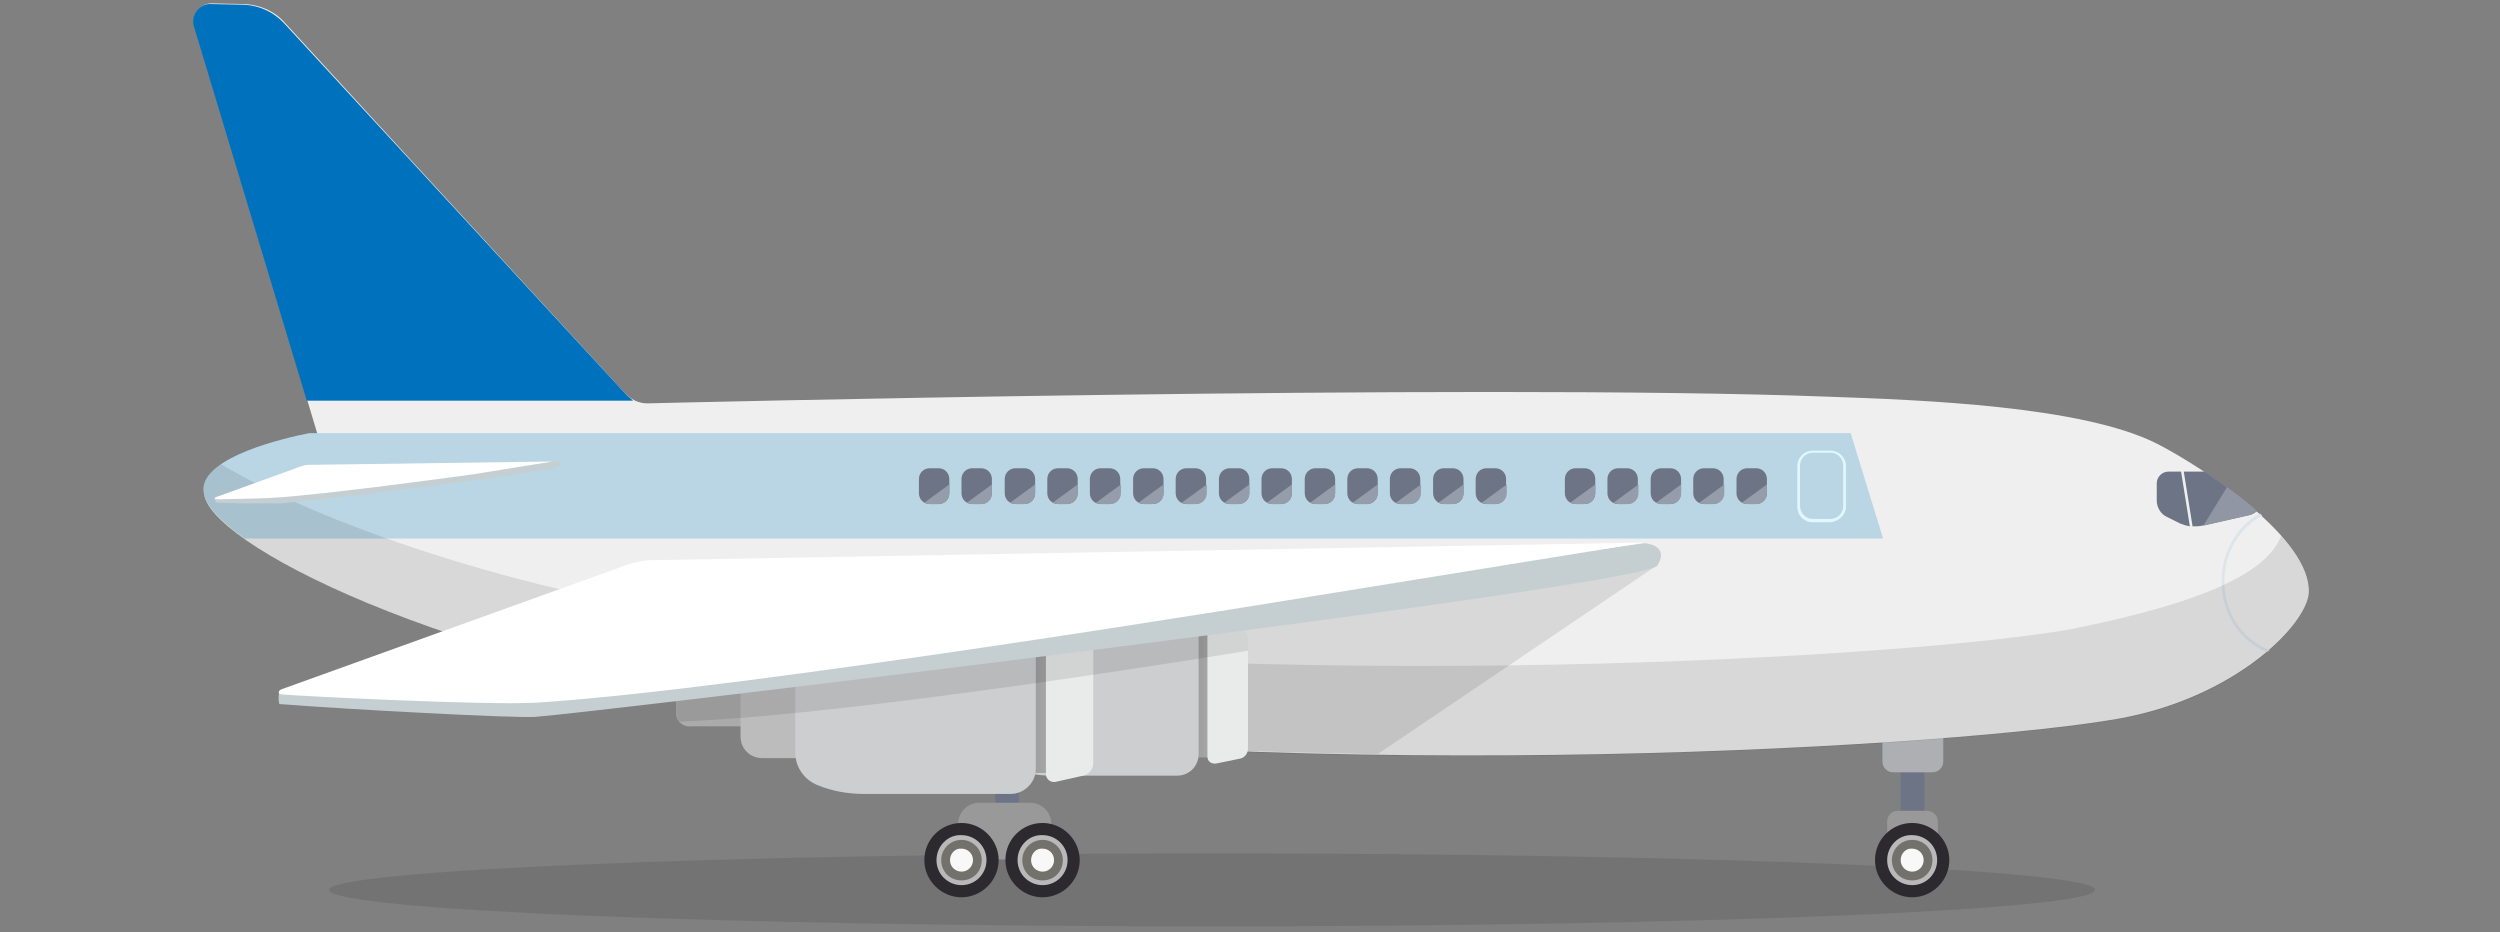 <?xml version="1.0" encoding="utf-8"?>
<!-- Generator: Adobe Illustrator 27.9.0, SVG Export Plug-In . SVG Version: 6.00 Build 0)  -->
<svg version="1.1" id="图层_1" xmlns="http://www.w3.org/2000/svg" xmlns:xlink="http://www.w3.org/1999/xlink" x="0px" y="0px"
	 viewBox="0 0 370 138" style="enable-background:new 0 0 370 138;" xml:space="preserve">
<rect x="0" y="0" width="370" height="138" fill="#808080" stroke="none"/>
<style type="text/css">
	.st0{opacity:0.1;fill:#020202;}
	.st1{fill:#6D7485;}
	.st2{fill:#ADAFB2;}
	.st3{fill:#999999;}
	.st4{fill:#2D2A2F;}
	.st5{fill:#B9B9B9;}
	.st6{fill:#73716B;}
	.st7{fill:#F9F8F9;}
	.st8{fill:#EFEFEF;}
	.st9{fill:#BAD6E5;}
	.st10{fill:#DCE5EA;}
	.st11{fill:url(#SVGID_1_);}
	.st12{opacity:0.5;}
	.st13{fill:url(#SVGID_00000113325190886862273070000005596032729272664241_);}
	.st14{fill:#C5CFD1;}
	.st15{fill:#FFFFFF;}
	.st16{fill:#ABABAB;}
	.st17{fill:url(#SVGID_00000167381448368988642590000001128722955125132212_);}
	.st18{fill:#E9EAEA;}
	.st19{fill:#BCBCBC;}
	.st20{fill:#CCCED0;}
	.st21{fill:url(#SVGID_00000018925489877073774240000016069204962128017057_);}
	.st22{fill:#E1F7FF;}
	.st23{fill:#9096A3;}
	.st24{fill:#969DAA;}
	.st25{fill:#0071BC;}
</style>
<g>
	<path class="st0" d="M48.7,131.7c0,3,58.5,5.4,130.7,5.4s130.7-2.4,130.7-5.4c0-3-58.5-5.4-130.7-5.4S48.7,128.8,48.7,131.7z"/>
	<rect x="281.3" y="103.1" class="st1" width="3.5" height="24.2"/>
	<path class="st2" d="M287.6,112.7c0,0.9-0.7,1.6-1.6,1.6h-5.8c-0.9,0-1.6-0.7-1.6-1.6V108h9V112.7z"/>
	<path class="st3" d="M286.8,121.6c0-0.9-0.7-1.6-1.6-1.6h-4.3c-0.9,0-1.6,0.7-1.6,1.6v6.8h7.5V121.6z"/>
	<g>
		<path class="st4" d="M277.5,127.3c0,3,2.5,5.5,5.5,5.5c3,0,5.5-2.5,5.5-5.5c0-3-2.5-5.5-5.5-5.5
			C280,121.8,277.5,124.2,277.5,127.3z"/>
		<path class="st5" d="M279.3,127.3c0,2.1,1.7,3.7,3.7,3.7c2.1,0,3.7-1.7,3.7-3.7c0-2.1-1.7-3.7-3.7-3.7
			C281,123.5,279.3,125.2,279.3,127.3z"/>
		<path class="st6" d="M280,127.3c0,1.7,1.3,3,3,3c1.7,0,3-1.3,3-3c0-1.7-1.3-3-3-3C281.4,124.3,280,125.6,280,127.3z"/>
		<path class="st7" d="M281.3,127.3c0,1,0.8,1.7,1.7,1.7c1,0,1.7-0.8,1.7-1.7c0-1-0.8-1.7-1.7-1.7
			C282.1,125.5,281.3,126.3,281.3,127.3z"/>
	</g>
	<path class="st8" d="M92.4,58.1c0.9,1,2.1,1.6,3.4,1.6c0,0,121.3-3,174.5-1c14.4,0.5,38,1.4,49,7c7,3.6,22.8,14.1,22.4,22
		c-0.2,4.6-10.6,15.4-27.8,18.6c-22.5,4.1-117.6,10.2-194.5-0.4c-54.1-7.4-89.1-25.8-89.2-33c0-5.8,16.8-8.6,16.8-8.6L28.8,3.8
		c-0.5-1.7,0.8-3.3,2.5-3.3l4.9,0.1c2.2,0.1,4.4,1,5.9,2.7L92.4,58.1z"/>
	<path class="st0" d="M245.2,83.7l-41.3,27.9c0,0-24.1-0.4-35.2-1.2l5.2-24.8L245.2,83.7z"/>
	<path class="st9" d="M273.9,64.1H45.8c-3.6,0.7-15.8,3.5-15.7,8.4c0,1.8,2,4.3,6.1,7.2l242.5,0L273.9,64.1z"/>
	<path class="st10" d="M329.2,86c0-4.2,2.3-7.9,5.6-9.7c-0.1-0.1-0.2-0.2-0.4-0.3c-3.4,1.9-5.6,5.7-5.6,10c0,4.8,2.7,8.9,6.7,10.5
		c0.1-0.1,0.3-0.2,0.4-0.3C331.9,94.7,329.2,90.8,329.2,86z"/>
	<path class="st0" d="M32.7,68.7c14,8.3,42.3,18.9,79.4,24c76.9,10.5,172,4.5,194.5,0.4c21-4.2,29.1-8.8,31-13.8
		c2.6,2.9,4.3,5.8,4.1,8.5c-0.2,4.6-10.7,15.5-27.9,18.6c-22.7,4.1-117.6,10.2-194.5-0.4c-26.8-3.7-48.5-10.1-63.9-16.3
		C39.5,83.2,30.6,76.8,30.1,73C29.9,71.2,31.1,69.8,32.7,68.7z"/>
	
		<linearGradient id="SVGID_1_" gradientUnits="userSpaceOnUse" x1="-8487.375" y1="87.842" x2="-8450.189" y2="87.842" gradientTransform="matrix(-1 0 0 1 -8344.276 0)">
		<stop  offset="0" style="stop-color:#F0F0F0"/>
		<stop  offset="0.125" style="stop-color:#E8E8E8"/>
		<stop  offset="0.682" style="stop-color:#CBCBCB"/>
		<stop  offset="1" style="stop-color:#C0C0C0"/>
	</linearGradient>
	<polygon class="st11" points="105.9,86.1 126.2,85.6 143.1,87.4 122.8,90 	"/>
	<g class="st12">
		
			<linearGradient id="SVGID_00000145016104747825169840000001627592092851089822_" gradientUnits="userSpaceOnUse" x1="-8480.311" y1="87.223" x2="-8480.055" y2="95.935" gradientTransform="matrix(-1 0 0 1 -8344.276 0)">
			<stop  offset="0" style="stop-color:#FFFFFF"/>
			<stop  offset="1" style="stop-color:#000000"/>
		</linearGradient>
		<path style="fill:url(#SVGID_00000145016104747825169840000001627592092851089822_);" d="M118.4,92.8c2.6-1.4,9.1-4.2,20.2-3.9
			c4.6,0.1,9.9,1.4,14.2,2.5c0.9,0.2,1.6,0.8,1.6,1.6v3.8c0-0.8-0.7-1.4-1.6-1.6c-4.3-1-9.6-2.4-14.2-2.5
			c-11.1-0.3-17.6,2.5-20.2,3.9c-0.8,0.5-1.3,1.3-1.3,2.2V95C117.1,94.1,117.6,93.2,118.4,92.8z"/>
	</g>
	<g>
		<path class="st14" d="M82.4,68.2l-0.6,0.1l-40.5,5.3l-9.4,0.1c-0.3,0,0,0.7,0.3,0.7c3,0.1,2.9,0.1,9.1,0.1
			c2.3,0,41.1-4.7,41.5-5.5C83.3,68.1,82.4,68.2,82.4,68.2z"/>
		<path class="st15" d="M45.7,68.8c-0.4,0-0.7,0.1-1.1,0.2l-12.7,4.6c-0.2,0.1-0.1,0.3,0.1,0.3c0,0,6-0.1,8-0.2
			c7.6-0.4,30-3.5,30-3.5l11.8-1.9L45.7,68.8z"/>
	</g>
	<g>
		<rect x="147.3" y="103.1" class="st1" width="3.5" height="24.2"/>
		<path class="st3" d="M155.6,122c0-1.8-1.4-3.2-3.2-3.2H145c-1.8,0-3.2,1.4-3.2,3.2v5.2h13.8V122z"/>
		<g>
			<path class="st4" d="M136.8,127.3c0,3,2.5,5.5,5.5,5.5c3,0,5.5-2.5,5.5-5.5c0-3-2.5-5.5-5.5-5.5
				C139.3,121.8,136.8,124.2,136.8,127.3z"/>
			<path class="st5" d="M138.6,127.3c0,2.1,1.7,3.7,3.7,3.7c2.1,0,3.7-1.7,3.7-3.7c0-2.1-1.7-3.7-3.7-3.7
				C140.3,123.5,138.6,125.2,138.6,127.3z"/>
			<path class="st6" d="M139.3,127.3c0,1.7,1.3,3,3,3c1.7,0,3-1.3,3-3c0-1.7-1.4-3-3-3C140.7,124.3,139.3,125.6,139.3,127.3z"/>
			<path class="st7" d="M140.6,127.3c0,1,0.8,1.7,1.7,1.7c1,0,1.7-0.8,1.7-1.7c0-1-0.8-1.7-1.7-1.7
				C141.4,125.5,140.6,126.3,140.6,127.3z"/>
		</g>
		<g>
			<path class="st4" d="M148.8,127.3c0,3,2.5,5.5,5.5,5.5c3,0,5.5-2.5,5.5-5.5c0-3-2.5-5.5-5.5-5.5
				C151.3,121.8,148.8,124.2,148.8,127.3z"/>
			<path class="st5" d="M150.6,127.3c0,2.1,1.7,3.7,3.7,3.7c2.1,0,3.7-1.7,3.7-3.7c0-2.1-1.7-3.7-3.7-3.7
				C152.3,123.5,150.6,125.2,150.6,127.3z"/>
			<path class="st6" d="M151.3,127.3c0,1.7,1.3,3,3,3c1.7,0,3-1.3,3-3c0-1.7-1.4-3-3-3C152.7,124.3,151.3,125.6,151.3,127.3z"/>
			<path class="st7" d="M152.6,127.3c0,1,0.8,1.7,1.7,1.7c1,0,1.7-0.8,1.7-1.7c0-1-0.8-1.7-1.7-1.7
				C153.4,125.5,152.6,126.3,152.6,127.3z"/>
		</g>
	</g>
	<g>
		<path class="st16" d="M131.9,104.7c0,0.7,0.6,1.3,1.3,1.4h6.9v-6.2l-6.9,0.1c-0.8,0.1-1.3,0.7-1.3,1.4V104.7z"/>
		
			<linearGradient id="SVGID_00000152969387410585476020000011779533395747463835_" gradientUnits="userSpaceOnUse" x1="-8530.299" y1="102.932" x2="-8511.371" y2="102.932" gradientTransform="matrix(-1 0 0 1 -8344.276 0)">
			<stop  offset="0" style="stop-color:#FFFFFF"/>
			<stop  offset="3.217137e-02" style="stop-color:#F3F3F3"/>
			<stop  offset="0.122" style="stop-color:#D5D5D5"/>
			<stop  offset="0.223" style="stop-color:#BDBDBD"/>
			<stop  offset="0.336" style="stop-color:#ABABAB"/>
			<stop  offset="0.47" style="stop-color:#9E9E9E"/>
			<stop  offset="0.643" style="stop-color:#969696"/>
			<stop  offset="1" style="stop-color:#949494"/>
		</linearGradient>
		
			<rect x="175.2" y="93.8" style="fill:url(#SVGID_00000152969387410585476020000011779533395747463835_);" width="4.1" height="18.3"/>
		<path class="st18" d="M184.7,110.8c0,0.7-0.5,1.4-1.3,1.5l-3.4,0.7c-0.7,0.1-1.3-0.3-1.3-1V93.3c0-0.6,0.6-1.1,1.3-1l3.4,0.7
			c0.8,0.2,1.3,0.8,1.3,1.5V110.8z"/>
		<path class="st19" d="M147.7,110.1h-4.8c-1.5,0-2.8-1.2-2.8-2.8v-9.1c0-1.5,1.2-2.8,2.8-2.8h4.8V110.1z"/>
		<path class="st20" d="M149.8,92.2c1.9-0.7,3.8-1.1,5.8-1.1h18.6c1.8,0,3.2,1.4,3.2,3.2v17.3c0,1.8-1.4,3.2-3.2,3.2h-18.6
			c-2,0-4-0.4-5.8-1.1c-1.7-0.7-2.8-2.3-2.8-4.1V96.3C147,94.5,148.1,92.9,149.8,92.2z"/>
	</g>
	<g>
		<path class="st16" d="M100.1,105.8c0,0.8,0.7,1.5,1.6,1.7h8.1v-7.2l-8.1,0.1c-0.9,0.1-1.6,0.9-1.6,1.7V105.8z"/>
		
			<linearGradient id="SVGID_00000026852498373898371420000001390106433951293073_" gradientUnits="userSpaceOnUse" x1="-8507.589" y1="103.789" x2="-8485.503" y2="103.789" gradientTransform="matrix(-1 0 0 1 -8344.276 0)">
			<stop  offset="0" style="stop-color:#FFFFFF"/>
			<stop  offset="3.217137e-02" style="stop-color:#F3F3F3"/>
			<stop  offset="0.122" style="stop-color:#D5D5D5"/>
			<stop  offset="0.223" style="stop-color:#BDBDBD"/>
			<stop  offset="0.336" style="stop-color:#ABABAB"/>
			<stop  offset="0.47" style="stop-color:#9E9E9E"/>
			<stop  offset="0.643" style="stop-color:#969696"/>
			<stop  offset="1" style="stop-color:#949494"/>
		</linearGradient>
		
			<rect x="150.7" y="93.1" style="fill:url(#SVGID_00000026852498373898371420000001390106433951293073_);" width="4.8" height="21.3"/>
		<path class="st18" d="M161.8,113c0,0.8-0.6,1.6-1.5,1.8l-4,0.9c-0.8,0.2-1.5-0.4-1.5-1.1v-22c0-0.7,0.7-1.3,1.5-1.1l4,0.9
			c0.9,0.2,1.5,0.9,1.5,1.8V113z"/>
		<path class="st19" d="M118.5,112.2h-5.7c-1.8,0-3.2-1.4-3.2-3.2V98.3c0-1.8,1.4-3.2,3.2-3.2h5.7V112.2z"/>
		<path class="st20" d="M121,91.2c2.2-0.9,4.5-1.3,6.8-1.3h21.8c2,0,3.7,1.7,3.7,3.7v20.2c0,2-1.7,3.7-3.7,3.7h-21.8
			c-2.3,0-4.6-0.4-6.8-1.3c-2-0.8-3.3-2.7-3.3-4.8V96.1C117.8,93.9,119.1,92,121,91.2z"/>
	</g>
	<path class="st0" d="M184.7,96.3c0,0-57.2,9.5-84.2,10.5c0,0-0.2-0.2-0.3-0.8l0-3.2l82.1-10.3c0,0,1.5,0.5,1.9,0.9
		c0,0,0.5,0.4,0.5,1.1C184.7,94.6,184.7,95.3,184.7,96.3z"/>
	<g>
		<path class="st14" d="M243.4,80.4l-2.2,0.3l-162,21.5l-37.9,0.3c-0.1,0.5-0.1,1.7,0.1,1.7c10.1,0.8,34.6,2.1,37.8,1.9
			c8.4-0.6,164.1-19.3,166.1-22.4C247.2,80.6,243.4,80.4,243.4,80.4z"/>
		<path class="st15" d="M96.7,82.9c-1.4,0-2.9,0.3-4.2,0.8l-50.8,18.3c-0.1,0-0.6,0.3-0.4,0.6c0,0,0,0.2,0.8,0.2
			c2.1,0.2,29.6,1.6,37.1,1.2c30.3-1.8,114.7-15.7,114.7-15.7l49.5-8L96.7,82.9z"/>
	</g>
	<g>
		<path class="st22" d="M273.2,75v-6c0-1.3-1-2.3-2.3-2.3h-2.6c-1.3,0-2.3,1-2.3,2.3v6c0,1.3,1,2.3,2.3,2.3h2.6
			C272.1,77.2,273.2,76.2,273.2,75z M270.9,67c1.1,0,1.9,0.9,1.9,1.9v6c0,1.1-0.9,1.9-1.9,1.9h-2.6c-1.1,0-1.9-0.9-1.9-1.9v-6
			c0-1.1,0.9-1.9,1.9-1.9H270.9z"/>
	</g>
	<g>
		<g>
			<path class="st1" d="M320.9,69.8c-0.9,0-1.7,0.8-1.7,1.7v2.6c0,1,0.6,2,1.5,2.4l2,1c0.5,0.2,0.9,0.3,1.4,0.4l-1.3-8.1H320.9z"/>
			<path class="st1" d="M326.3,69.8l-3.1,0l1.3,8.1c0.5,0,1,0,1.4-0.1l7.1-1.6c0.4-0.1,0.7-0.3,1-0.5
				C331.6,73.5,328.8,71.5,326.3,69.8z"/>
		</g>
		<path class="st23" d="M334,75.6c-1.4-1.3-2.9-2.4-4.4-3.5l-3.5,5.7l7-1.6C333.4,76.1,333.7,75.9,334,75.6z"/>
	</g>
	<g>
		<g>
			<g>
				<path class="st1" d="M136,73c0,0.9,0.7,1.6,1.6,1.6h1.3c0.9,0,1.6-0.7,1.6-1.6v-2.1c0-0.9-0.7-1.6-1.6-1.6h-1.3
					c-0.9,0-1.6,0.7-1.6,1.6V73z"/>
				<path class="st24" d="M136.8,74.4c0.2,0.1,0.5,0.2,0.8,0.2h1.3c0.9,0,1.6-0.7,1.6-1.6v-1.3L136.8,74.4z"/>
			</g>
			<g>
				<path class="st1" d="M142.3,73c0,0.9,0.7,1.6,1.6,1.6h1.3c0.9,0,1.6-0.7,1.6-1.6v-2.1c0-0.9-0.7-1.6-1.6-1.6h-1.3
					c-0.9,0-1.6,0.7-1.6,1.6V73z"/>
				<path class="st24" d="M143.1,74.4c0.2,0.1,0.5,0.2,0.8,0.2h1.3c0.9,0,1.6-0.7,1.6-1.6v-1.3L143.1,74.4z"/>
			</g>
			<g>
				<path class="st1" d="M148.7,73c0,0.9,0.7,1.6,1.6,1.6h1.3c0.9,0,1.6-0.7,1.6-1.6v-2.1c0-0.9-0.7-1.6-1.6-1.6h-1.3
					c-0.9,0-1.6,0.7-1.6,1.6V73z"/>
				<path class="st24" d="M149.5,74.4c0.2,0.1,0.5,0.2,0.8,0.2h1.3c0.9,0,1.6-0.7,1.6-1.6v-1.3L149.5,74.4z"/>
			</g>
			<g>
				<path class="st1" d="M155,73c0,0.9,0.7,1.6,1.6,1.6h1.3c0.9,0,1.6-0.7,1.6-1.6v-2.1c0-0.9-0.7-1.6-1.6-1.6h-1.3
					c-0.9,0-1.6,0.7-1.6,1.6V73z"/>
				<path class="st24" d="M155.8,74.4c0.2,0.1,0.5,0.2,0.8,0.2h1.3c0.9,0,1.6-0.7,1.6-1.6v-1.3L155.8,74.4z"/>
			</g>
			<g>
				<path class="st1" d="M161.3,73c0,0.9,0.7,1.6,1.6,1.6h1.3c0.9,0,1.6-0.7,1.6-1.6v-2.1c0-0.9-0.7-1.6-1.6-1.6h-1.3
					c-0.9,0-1.6,0.7-1.6,1.6V73z"/>
				<path class="st24" d="M162.2,74.4c0.2,0.1,0.5,0.2,0.8,0.2h1.3c0.9,0,1.6-0.7,1.6-1.6v-1.3L162.2,74.4z"/>
			</g>
			<g>
				<path class="st1" d="M167.7,73c0,0.9,0.7,1.6,1.6,1.6h1.3c0.9,0,1.6-0.7,1.6-1.6v-2.1c0-0.9-0.7-1.6-1.6-1.6h-1.3
					c-0.9,0-1.6,0.7-1.6,1.6V73z"/>
				<path class="st24" d="M168.5,74.4c0.2,0.1,0.5,0.2,0.8,0.2h1.3c0.9,0,1.6-0.7,1.6-1.6v-1.3L168.5,74.4z"/>
			</g>
			<g>
				<path class="st1" d="M174,73c0,0.9,0.7,1.6,1.6,1.6h1.3c0.9,0,1.6-0.7,1.6-1.6v-2.1c0-0.9-0.7-1.6-1.6-1.6h-1.3
					c-0.9,0-1.6,0.7-1.6,1.6V73z"/>
				<path class="st24" d="M174.9,74.4c0.2,0.1,0.5,0.2,0.8,0.2h1.3c0.9,0,1.6-0.7,1.6-1.6v-1.3L174.9,74.4z"/>
			</g>
			<g>
				<path class="st1" d="M180.4,73c0,0.9,0.7,1.6,1.6,1.6h1.3c0.9,0,1.6-0.7,1.6-1.6v-2.1c0-0.9-0.7-1.6-1.6-1.6H182
					c-0.9,0-1.6,0.7-1.6,1.6V73z"/>
				<path class="st24" d="M181.2,74.4c0.2,0.1,0.5,0.2,0.8,0.2h1.3c0.9,0,1.6-0.7,1.6-1.6v-1.3L181.2,74.4z"/>
			</g>
			<g>
				<path class="st1" d="M186.7,73c0,0.9,0.7,1.6,1.6,1.6h1.3c0.9,0,1.6-0.7,1.6-1.6v-2.1c0-0.9-0.7-1.6-1.6-1.6h-1.3
					c-0.9,0-1.6,0.7-1.6,1.6V73z"/>
				<path class="st24" d="M187.5,74.4c0.2,0.1,0.5,0.2,0.8,0.2h1.3c0.9,0,1.6-0.7,1.6-1.6v-1.3L187.5,74.4z"/>
			</g>
			<g>
				<path class="st1" d="M193.1,73c0,0.9,0.7,1.6,1.6,1.6h1.3c0.9,0,1.6-0.7,1.6-1.6v-2.1c0-0.9-0.7-1.6-1.6-1.6h-1.3
					c-0.9,0-1.6,0.7-1.6,1.6V73z"/>
				<path class="st24" d="M193.9,74.4c0.2,0.1,0.5,0.2,0.8,0.2h1.3c0.9,0,1.6-0.7,1.6-1.6v-1.3L193.9,74.4z"/>
			</g>
			<g>
				<path class="st1" d="M199.4,73c0,0.9,0.7,1.6,1.6,1.6h1.3c0.9,0,1.6-0.7,1.6-1.6v-2.1c0-0.9-0.7-1.6-1.6-1.6H201
					c-0.9,0-1.6,0.7-1.6,1.6V73z"/>
				<path class="st24" d="M200.2,74.4c0.2,0.1,0.5,0.2,0.8,0.2h1.3c0.9,0,1.6-0.7,1.6-1.6v-1.3L200.2,74.4z"/>
			</g>
			<g>
				<path class="st1" d="M205.7,73c0,0.9,0.7,1.6,1.6,1.6h1.3c0.9,0,1.6-0.7,1.6-1.6v-2.1c0-0.9-0.7-1.6-1.6-1.6h-1.3
					c-0.9,0-1.6,0.7-1.6,1.6V73z"/>
				<path class="st24" d="M206.6,74.4c0.2,0.1,0.5,0.2,0.8,0.2h1.3c0.9,0,1.6-0.7,1.6-1.6v-1.3L206.6,74.4z"/>
			</g>
			<g>
				<path class="st1" d="M212.1,73c0,0.9,0.7,1.6,1.6,1.6h1.3c0.9,0,1.6-0.7,1.6-1.6v-2.1c0-0.9-0.7-1.6-1.6-1.6h-1.3
					c-0.9,0-1.6,0.7-1.6,1.6V73z"/>
				<path class="st24" d="M212.9,74.4c0.2,0.1,0.5,0.2,0.8,0.2h1.3c0.9,0,1.6-0.7,1.6-1.6v-1.3L212.9,74.4z"/>
			</g>
			<g>
				<path class="st1" d="M218.4,73c0,0.9,0.7,1.6,1.6,1.6h1.3c0.9,0,1.6-0.7,1.6-1.6v-2.1c0-0.9-0.7-1.6-1.6-1.6H220
					c-0.9,0-1.6,0.7-1.6,1.6V73z"/>
				<path class="st24" d="M219.3,74.4c0.2,0.1,0.5,0.2,0.8,0.2h1.3c0.9,0,1.6-0.7,1.6-1.6v-1.3L219.3,74.4z"/>
			</g>
		</g>
		<g>
			<g>
				<path class="st1" d="M231.6,73c0,0.9,0.7,1.6,1.6,1.6h1.3c0.9,0,1.6-0.7,1.6-1.6v-2.1c0-0.9-0.7-1.6-1.6-1.6h-1.3
					c-0.9,0-1.6,0.7-1.6,1.6V73z"/>
				<path class="st24" d="M232.4,74.4c0.2,0.1,0.5,0.2,0.8,0.2h1.3c0.9,0,1.6-0.7,1.6-1.6v-1.3L232.4,74.4z"/>
			</g>
			<g>
				<path class="st1" d="M237.9,73c0,0.9,0.7,1.6,1.6,1.6h1.3c0.9,0,1.6-0.7,1.6-1.6v-2.1c0-0.9-0.7-1.6-1.6-1.6h-1.3
					c-0.9,0-1.6,0.7-1.6,1.6V73z"/>
				<path class="st24" d="M238.8,74.4c0.2,0.1,0.5,0.2,0.8,0.2h1.3c0.9,0,1.6-0.7,1.6-1.6v-1.3L238.8,74.4z"/>
			</g>
			<g>
				<path class="st1" d="M244.3,73c0,0.9,0.7,1.6,1.6,1.6h1.3c0.9,0,1.6-0.7,1.6-1.6v-2.1c0-0.9-0.7-1.6-1.6-1.6h-1.3
					c-0.9,0-1.6,0.7-1.6,1.6V73z"/>
				<path class="st24" d="M245.1,74.4c0.2,0.1,0.5,0.2,0.8,0.2h1.3c0.9,0,1.6-0.7,1.6-1.6v-1.3L245.1,74.4z"/>
			</g>
			<g>
				<path class="st1" d="M250.6,73c0,0.9,0.7,1.6,1.6,1.6h1.3c0.9,0,1.6-0.7,1.6-1.6v-2.1c0-0.9-0.7-1.6-1.6-1.6h-1.3
					c-0.9,0-1.6,0.7-1.6,1.6V73z"/>
				<path class="st24" d="M251.5,74.4c0.2,0.1,0.5,0.2,0.8,0.2h1.3c0.9,0,1.6-0.7,1.6-1.6v-1.3L251.5,74.4z"/>
			</g>
			<g>
				<path class="st1" d="M257,73c0,0.9,0.7,1.6,1.6,1.6h1.3c0.9,0,1.6-0.7,1.6-1.6v-2.1c0-0.9-0.7-1.6-1.6-1.6h-1.3
					c-0.9,0-1.6,0.7-1.6,1.6V73z"/>
				<path class="st24" d="M257.8,74.4c0.2,0.1,0.5,0.2,0.8,0.2h1.3c0.9,0,1.6-0.7,1.6-1.6v-1.3L257.8,74.4z"/>
			</g>
		</g>
	</g>
	<path class="st25" d="M92.4,58.1L42,3.4c-1.5-1.6-3.6-2.6-5.9-2.7l-4.9-0.1c-1.7-0.1-3,1.6-2.5,3.3l16.7,55.4h48.3
		C93.3,58.9,92.8,58.6,92.4,58.1z"/>
</g>
</svg>
